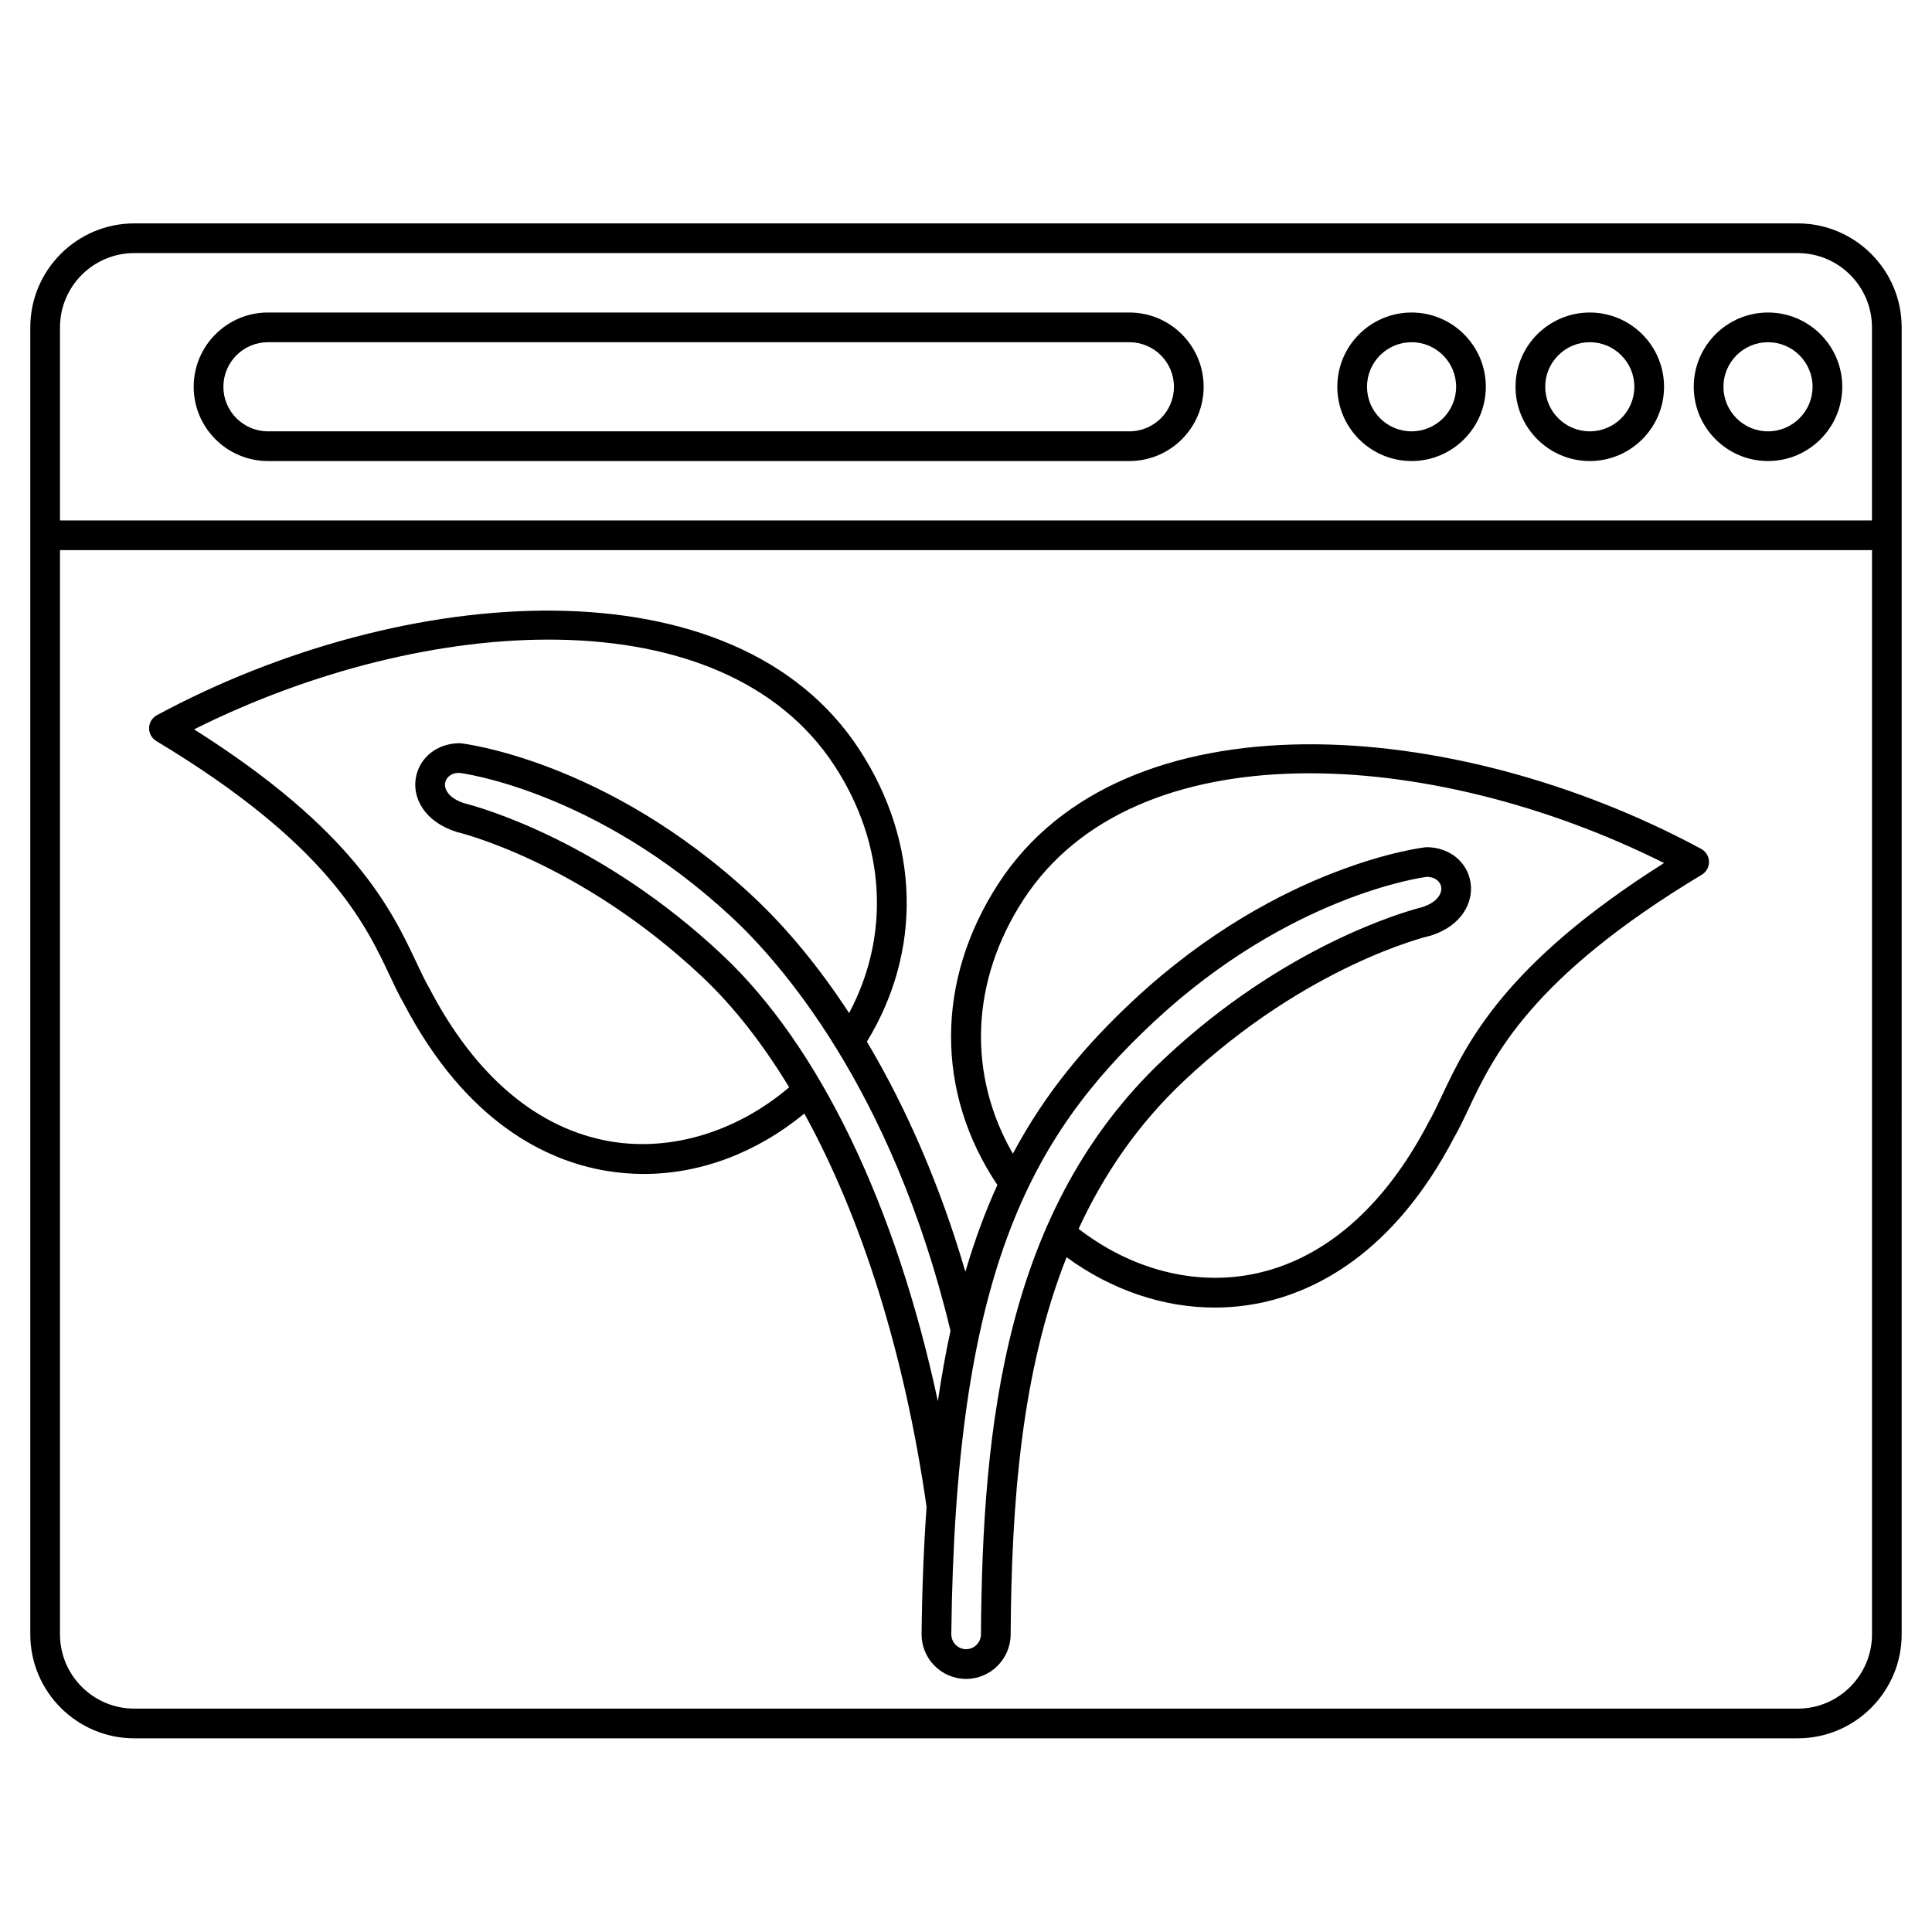 <?xml version="1.0" encoding="UTF-8"?>
<!-- Uploaded to: ICON Repo, www.svgrepo.com, Generator: ICON Repo Mixer Tools -->
<svg fill="#000000" width="800px" height="800px" version="1.1" viewBox="144 144 512 512" xmlns="http://www.w3.org/2000/svg">
 <g>
  <path d="m620.41 203.2h-440.83c-15.191 0-27.551 12.363-27.551 27.551v346.37c0 15.188 12.359 27.551 27.551 27.551h440.83c15.191 0 27.551-12.363 27.551-27.551l0.004-346.37c0-15.188-12.363-27.551-27.555-27.551zm-440.83 7.871h440.83c10.852 0 19.68 8.828 19.68 19.68v51.168h-480.19v-51.168c0-10.852 8.828-19.68 19.68-19.68zm440.83 385.73h-440.83c-10.852 0-19.68-8.828-19.68-19.68v-287.33h480.2v287.33c-0.004 10.852-8.836 19.684-19.684 19.684z"/>
  <path d="m612.54 266.18c10.852 0 19.68-8.828 19.68-19.68 0-10.852-8.828-19.68-19.68-19.68-10.852 0-19.68 8.828-19.68 19.68 0 10.848 8.828 19.68 19.68 19.68zm0-31.488c6.512 0 11.809 5.297 11.809 11.809 0 6.512-5.297 11.809-11.809 11.809s-11.809-5.297-11.809-11.809c0-6.512 5.293-11.809 11.809-11.809z"/>
  <path d="m565.31 266.18c10.852 0 19.68-8.828 19.68-19.68 0-10.852-8.828-19.68-19.68-19.68s-19.68 8.828-19.68 19.68c0 10.848 8.828 19.68 19.68 19.68zm0-31.488c6.512 0 11.809 5.297 11.809 11.809 0 6.512-5.297 11.809-11.809 11.809s-11.809-5.297-11.809-11.809c0-6.512 5.293-11.809 11.809-11.809z"/>
  <path d="m518.08 266.18c10.852 0 19.68-8.828 19.68-19.68 0-10.852-8.828-19.68-19.68-19.68s-19.68 8.828-19.68 19.68c0 10.848 8.828 19.68 19.68 19.68zm0-31.488c6.512 0 11.809 5.297 11.809 11.809 0 6.512-5.297 11.809-11.809 11.809s-11.809-5.297-11.809-11.809c0-6.512 5.297-11.809 11.809-11.809z"/>
  <path d="m215.01 266.18h228.29c10.852 0 19.68-8.828 19.68-19.68 0-10.852-8.828-19.68-19.68-19.68l-228.29-0.004c-10.852 0-19.68 8.828-19.68 19.68-0.004 10.852 8.828 19.684 19.68 19.684zm0-31.488h228.29c6.512 0 11.809 5.297 11.809 11.809 0 6.512-5.297 11.809-11.809 11.809l-228.29-0.004c-6.512 0-11.809-5.297-11.809-11.809 0-6.508 5.293-11.805 11.809-11.805z"/>
  <path d="m594.83 368.96c-65.613-35.363-153.21-41.59-186.23 9.188-16.688 25.672-16.715 55.363-0.289 79.883-3.176 6.977-6.008 14.598-8.473 23-6.531-22.355-15.441-43.078-26.105-60.988 14.688-24.008 14.051-52.723-1.938-77.32-33.004-50.777-120.61-44.547-186.22-9.191-1.242 0.672-2.031 1.961-2.062 3.379-0.035 1.414 0.691 2.734 1.906 3.469 45.41 27.289 55.301 48.25 61.848 62.121 1.238 2.633 2.414 5.117 3.602 7.168 16.719 32.133 38.363 41.98 53.582 44.578 3.375 0.574 6.769 0.863 10.164 0.863 15.016 0 29.93-5.621 42.539-16.008 15.223 27.629 26.555 63.562 32.398 104.23-0.738 10.379-1.188 21.555-1.324 33.625-0.035 3.195 1.18 6.207 3.426 8.473 2.231 2.254 5.207 3.5 8.375 3.5 6.461 0 11.754-5.266 11.801-11.742 0.234-34.523 2.742-69.48 14.824-100.01 11.918 8.703 25.617 13.34 39.262 13.34 3.863 0 7.727-0.371 11.539-1.121 14.762-2.91 35.781-12.961 52.008-44.152 1.27-2.203 2.445-4.684 3.684-7.316 6.547-13.871 16.438-34.836 61.848-62.121 1.211-0.73 1.941-2.051 1.906-3.469-0.039-1.422-0.832-2.707-2.074-3.375zm-289.05 77.527c-19.297-3.297-35.867-17.285-48.004-40.605-1.109-1.918-2.16-4.156-3.387-6.742-6.648-14.094-16.551-35.082-58.957-61.852 61.664-30.867 140.23-35.723 169.78 9.73 13.512 20.789 14.781 44.828 3.809 65.457-7.828-11.98-16.449-22.516-25.684-31.105-38.824-36.129-77.121-40.418-77.465-40.418-6.031 0-10.84 3.852-11.703 9.363-0.793 5.078 2.148 11.398 10.871 14.164 0.32 0.074 32.367 7.621 65.043 38.379 8.336 7.848 16.051 17.75 23.051 29.285-13.73 11.711-31.18 17.098-47.355 14.344zm29.707-49.363c-32.066-30.18-64.047-39.141-68.438-40.254-4.164-1.34-5.344-3.715-5.094-5.344 0.191-1.242 1.34-2.703 3.769-2.707 0.336 0.023 35.938 4.512 72.258 38.309 12.246 11.391 42.328 44.844 57.91 109.54-1.266 5.867-2.391 12.082-3.348 18.684-11.051-51.672-31.25-93.93-57.059-118.23zm68.473 180c-0.016 2.164-1.773 3.926-3.93 3.926-1.051 0-2.039-0.41-2.777-1.16-0.754-0.758-1.16-1.773-1.148-2.859 1.055-94.891 20.527-131.38 53.805-162.35 35.715-33.23 70.73-38.133 72.211-38.305 2.508 0.043 3.621 1.473 3.812 2.703 0.25 1.633-0.93 4.012-5.094 5.344-4.398 1.109-36.371 10.07-68.438 40.254-41.918 39.465-48.055 96.59-48.441 152.45zm122.07-142.56c-1.223 2.586-2.273 4.824-3.469 6.891-11.766 22.613-27.887 36.52-46.629 40.219-15.656 3.07-32.277-1.344-46.094-12.02 6.648-14.402 15.676-27.676 27.961-39.238 32.68-30.762 64.723-38.305 64.875-38.348 0.18-0.031 0.363-0.074 0.535-0.129 8.355-2.668 11.297-8.984 10.5-14.062-0.852-5.516-5.664-9.367-11.691-9.367-0.34 0-38.641 4.285-77.465 40.414-12.582 11.711-23.418 24.461-32.137 40.812-12.102-21.023-11.223-45.73 2.793-67.293 29.547-45.457 108.12-40.59 169.78-9.73-42.41 26.77-52.316 47.754-58.961 61.852z"/>
 </g>
</svg>